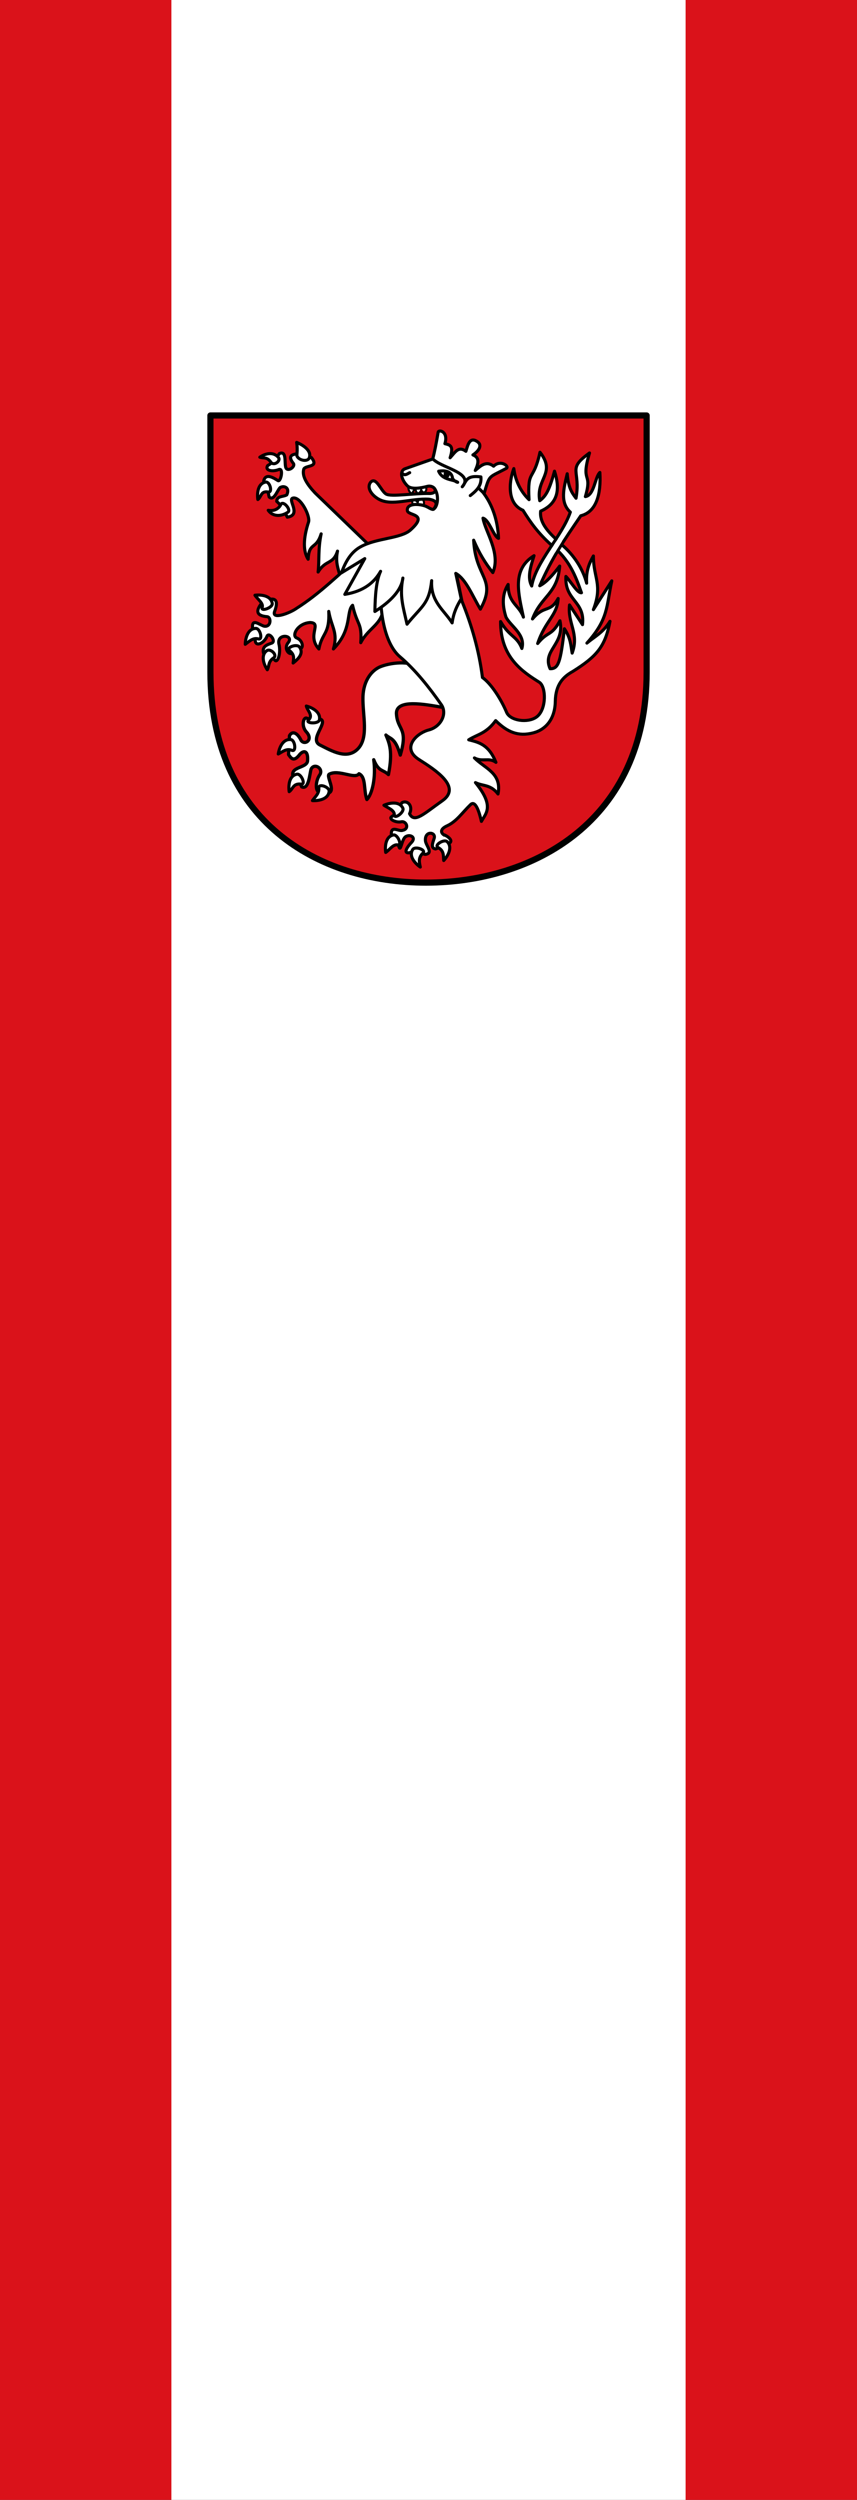 <?xml version="1.0" encoding="UTF-8" standalone="no"?>
<svg xmlns="http://www.w3.org/2000/svg" height="875" width="300">
 <rect width="100%" height="100%" fill="#333333" stroke="none"/>
 <g fill="#da121a">
  <rect width="60" height="875"/>
  <rect x="240" width="60" height="875"/>
 </g>
 <rect x="60" width="180" height="875" fill="#fff"/>
 <g stroke="#000" stroke-linejoin="round" stroke-linecap="round">
  <path d="m73.66 145.42h152.7v89.84c0 52.11-39.523 73.67-77.25 73.67-37.727 0-75.45-21.561-75.45-73.67v-89.84" fill="#da121a" stroke-width="2.156"/>
  <g transform="matrix(.42 0 0 .412 65.38 136.78)" fill="#fff" stroke-width="2.592">
   <path d="m103.79 56.646c7.15 8.956-5.281 6.217-6.313 10.1-1.521 5.722 2.441 12.372 9.458 20.05l57.59 56.722-37.38 26.01c3.7-14.768-4.582-17.755-1.515-33.34-3.649 11.743-9.725 6.954-16.16 17.804 1.1-9.846-.144-19.35 2.525-32.451-4.103 13.774-10.05 6.612-10.859 21.592-4.271-6.927-4.122-17.789.361-31.619 1.635-5.04-7-22.545-13.367-20.278-3.849 1.898 7.594 14.246-4.293 16.16-2.515-4.677-4.427-9.656-8.839-13.385.06-4.949 5.538-3.725 8.334-5.556 2.801-5.999-1.992-7.952-4.798-6.566-2.255-.153-5.483 12.643-9.849 8.334-1.178-4.613-1.038-8.833-4.546-13.637 1.355-5.888 6.174-4.047 11.869-.253 2.382 1.537 5-11.508.505-9.344-5.532 2.129-11.583.624-9.09-3.409 4.727-2.986 6.339-4.89 9.723-10.228 5.959-2.672 4.336 6.706 5.177 10.859.677 6.02 9.112.244 6.314-2.778-4.907-6.517-.108-7.354 3.076-7.9 2.903-.498 4.525 3.717 12.08 3.103"/>
   <path d="m60.89 56.45c4.361-3.197 11.357-5.01 15.529.241 2.217 2.792-3.763 7.546-6.23 4.065-3.451-4.87-5.848-3.181-9.299-4.305"/>
   <path d="m59.25 92.41c-.769-5.352-.041-13.658 6.491-14.856 3.518-.645 6.116 9.195 2.03 8.452-6.06-1.1-5.468 3.936-8.521 6.404"/>
   <path d="m91.62 43.848c4.987 2.091 12.796 6.973 10.462 13.203-1.274 3.4-8.099 2.396-10.11-1.336-.677-1.259.698-4.103-.355-11.867z"/>
   <path d="m67.898 101.53c3.796 5.608 10.958 5.438 16.436 1.582 2.904-2.044-4.159-10.364-5.943-6.49-1.638 3.557-5.469 5.875-10.493 4.909z"/>
  </g>
  <g fill="#fff">
   <path d="m93.84 209.95c2.02-.662 3.97-.309 2.275 4.104-1.051 2.991 5.306.537 7.531-1.017 8.5-5.353 15.3-12.349 22.685-18.644l8.892 10.395-.953 6.215c.343 7.503-5.05 8.223-7.985 13.955.487-7.177-1.204-5.822-2.858-13.11-2.329 2.223-.049 8.547-6.715 15.31 1.683-5.879-.625-7.374-1.633-13.164.37 8.107-2.342 7.332-3.448 13.164-4.359-4.747 1.294-9.114-3.085-9.265-4.521.311-6.582 4.743-4.627 5.424 2.079.863 2.428 3.473 1.195 3.734-1.013.495-1.425.45-2.725 1.464-1.068 1.1-3.293-1.498-1.465-3.616 2.035-2.645-3.962-3.311-3.312.395.867 3.459-.483 7.07-1.48 5.701-1.54-1.705-2.121-1.981-3.782-2.029-.835-2.608.919-3.229 2.722-3.842 1.763-.596-.81-4.02-1.588-2.486-.927 2.476-4.177 4.088-4.151 1.305.102-2.978-.089-1.754-.931-4.135-.272-3.402 2.132-1.312 3.902-.672 2.614.627 2.743-3.055 1.27-3.277-4.229-.338-3.672-2.296-2.383-4.201 1.059-.939 1.59.175 2.648-1.711z" stroke-width="1.078"/>
   <path d="m107.26 251.35c2.361.841 2.591.702 4.573.287 3.7.729-3.866 7.097.147 9.114 4.298 2.16 9.431 5.211 13.219 1.448 4.02-3.99 1.681-11.847 1.857-18.258.167-6.083 3.366-9.39 5.903-10.498 3.107-1.357 10.572-2.598 14.366.535 3.122.288 4.589-1.517 7.112-3.53 5.299 6.818 4.644 13.814.23 17.09-5.946-1.01-15.839-2.919-15.902 2.092.264 6.147 4.274 4.815 1.365 14.667-1.825-6.2-3.391-5.513-5.04-7.03 1.215 2.906 2.474 5.729.884 13.852-1.874-1.823-3.45-.916-5.149-5.208.842 6.335-.558 12.07-2.393 13.942-1.217-3.348-.203-7.875-2.766-9.04-1.375 2.08-7.125-1.641-10.417.163-1.277.7 2.967 6.571-.955 6.713-.842-.582-1.088-1.909-3.185-.92-.671-1.136-.491-3.773.943-5.763 1.082-2.062-1.965-4.051-3.138-1.844-.53 1.528-.747 7.407-3.297 6.247-1.203-2.372-.781-2.884-2.935-3.488-1.423-3.628 4.685-2.975 4.976-5.539.304-3.622-1.274-3.959-2.743-2.308-2.162 2.856-3.066 1.214-3.915.041l.333-6.616c.947-1.708 2.671-1.223 4.086 1.688 1.264 1.768 4.228-.168 1.999-2.813-2.023-2.024-1.313-5.262-.158-5.03z" stroke-width="1.144"/>
   <path d="m142.96 170.54c-.103.54.293 1.697 1.051 2.237.689-.357.637-1.169 1.373-1.96.071.539.192 1.588 1.032 1.989.616-.471 1.12-.969 1-1.665.069.584.17.8.928 1.34.689-.357 1.021-.839.864-1.619" stroke-width=".719"/>
   <path d="m133.23 205.04c-.362 11.646 2.233 20.957 6.715 24.774 5.55 4.727 10.41 10.92 14.518 16.789 2.228 3.184-.101 7.79-4.355 8.893-4.382 1.137-9.691 6.381-3.448 10.345 5.959 3.784 14.984 9.643 8.216 14.416-6.572 4.635-9.814 7.968-11.502 4.566 1.392-3.035-1.045-4.916-2.702-3.827-1.186 1.788-.896 3.046-3.548 4.834-1.24.836 1.464 2.254 3.457 1.79 1.738-.238 2.803 2.528.367 3.01-1.428.537-4.377-2.101-3.906 1.89 1.69.487 2.073 2.283 2.631 3.902.639 1.853.936-2.578 2.268-3.539 1.473-1.019 3.818.084 2.189 1.894-1.358 1.391-3.198 3.883-.919 3.732 1.701-.69 3.697.094 5.626.544 3.147-.362.105-3.2.079-4.9-.193-3.463 3.667-2.975 3.096-.817-.529 1.679-1.348 3.531.454 3.812 1.028-.303 3.509-1.512 4.537-1.815 2.785-1.397-2.538-3.744-1.452-2.995-1.252-.754-1.642-2.101.907-3.267 3.4-1.555 5.29-4.581 8.257-7.441 1.738-1.676 3.051 2.569 3.811 5.881 1.514-2.822 4.706-5.233-2.087-13.594 2.631 1.326 5.263.546 7.894 3.993 1.442-7.304-4.58-8.885-8.257-12.628 2.783 1.544 5.02-.29 7.531 1.556-2.538-6.299-6.05-7.01-9.528-7.895 3.123-1.969 6.098-2.155 9.437-6.715 4 3.932 7.777 5.706 13.248 4.265 4.197-1.106 7.509-4.704 7.622-10.981.108-5.957 2.772-8.647 6.17-10.527 8.381-5.265 11.317-8.717 12.975-17.515-2.504 4.046-5.353 5.327-8.08 7.623 7.583-8.463 6.779-12.774 8.711-21.78l-6.442 10.07c3.348-8.793.003-11.01 0-18.785-1.405 2.469-2.623 5.152-2.359 9.528-1.385-5.225-4.557-9.831-8.348-13.159-3.171-3.122-8.333-6.986-7.756-12.05 6.23-2.747 6.833-7.862 4.853-13.998-1.762 6.479-2.936 8.698-5.172 10.345-1.433-7.743 5.851-9.576.091-16.97-2.362 10.732-4.417 5.495-3.831 16.598-3.327-3.206-4.864-7.198-5.333-10.881-1.267 3.202-3.042 11.985 3.215 14.604 2.707 4.355 5.263 7.937 9.942 12.167 6.147 4.847 8.434 10.658 10.525 16.698-1.427.174-3.529-3.666-5.444-5.717-.486 8.555 6.778 8.557 5.807 16.879l-4.537-6.897c-.765 6.415 3.463 9.982.916 16.857-.533-2.831-.444-5.066-2.709-8.526-1.372 11.829-2.085 14.04-5.01 13.993-2.905-6.436 5.236-8.502 3.448-16.789-3.055 5.582-4.204 3.486-7.803 7.959 2.644-8.03 6.908-9.801 7.168-15.763-2.899 5.239-4.713 2.087-8.983 7.169 3.01-8.07 8.796-8.715 9.527-18.513-2.399 3.135-4.758 5.801-6.987 6.897 4.39-9.931 8.445-15.828 14.368-24.502 5.337-1.311 7.158-7.319 6.683-15.16-1.754 1.62-1.919 7.995-5.081 8.453 2.607-8.929-1.785-4.365 1.452-15.277-8.08 5.849-2.988 5.724-4.718 15.849-1.537-2.02-2.662-3.658-3.085-8.571-1.182 4.992-2.62 10.07 1.089 13.431-2.899 8.496-12 17.242-13.52 25.863-1.662-3.056-.338-6.858.817-10.618-7.905 4.893-5.414 13.336-3.72 21.508-1.572-4.382-5.357-4.77-5.354-11.434-1.781 2.831-2.338 6.45-.738 11.455 1.707 3.227 6.944 6.119 5.547 10.96-1.71-4.423-4.31-3.993-7.44-9.438-.071 12.516 7.64 17.525 13.52 21.235 2.446 1.52 2.643 9.532-.907 12.16-3.01 2.227-9.259 1.388-10.525-1.633-1.922-4.584-5.409-10.02-8.439-12.16-1.211-9.538-3.793-18.344-7.168-26.68l-1.996-9.71c-5.119 6.973-17.555 4.862-26.495 4.265z" stroke-width="1.078"/>
   <path d="m144.36 176.05c-.103-.54-.27-1.211.488-1.751.585.722 1.23 1.526 1.428 1.521.032-.553.275-1.026 1.033-1.566.689.357 1.263 1.246 1.105 2.027" stroke-width=".719"/>
   <path d="m119.53 200.5c1.438-3.988 3.383-7.261 6.624-9.07 5.641-3.157 14.13-2.868 17.512-5.899 6.601-5.911-.847-4.927-1.072-6.811-.287-2.413 3.47-2.521 6.153-1.642 1.081.354 2.67 1.645 3.085 1.102 1.275-1.666 1.324-2.956-1.633-3.448-6.335-.412-13.05 2.548-17.603 0-2.676-1.499-4.334-4.15-2.813-5.99 1.962-1.933 3.521 3.052 5.354 4.175 1.776 1.087 9.785-.344 15.425-.181 3.285-.201 1.499-3.02-.817-2.541-2.826.75-5.503 1.085-6.987 0-2.196-2.065-3.034-5.165-1.089-6.08l9.8-3.448c.635-2.341 1.217-5.364 1.905-9.347.2-1.155 3.693-.265 2.366 3.977 1.772.464 3.211.63 1.826 4.93 1.886-2.067 2.963-4.18 5.528-2.262.657-2.041 1.252-5.195 3.909-3.455 2.183 1.43.276 3.59-1.452 4.719 2.468.961 1.907 3.056.817 5.445 2.01-1.76 3.907-3.473 6.416-1.488 2.441-2.447 5.659.1 4.455.748-6.441 3.468-5.696 1.953-7.803 8.893 3.579 4.9 4.872 10.709 5.081 15.609-1.754-.695-3.236-6.468-5.444-7.078.742 4.7 6.334 12.257 3.448 19.06-2.59-3.194-4.85-6.94-6.715-11.344.626 13.334 8.238 13.492 2.359 24.14-2.749-4.548-5.02-10.541-8.62-12.523l1.905 8.893c-1.379 2.3-2.671 4.739-3.176 8.44-2.853-4.529-7.598-7.418-7.168-14.792-.885 8.293-3.546 8.933-8.62 15.246-1.36-6.05-2.683-9.871-1.452-16.15-.496 4.324-4.41 8.289-9.8 11.706.083-5.66.473-10.807 1.996-14.07-2.245 3.978-5.933 6.995-12.522 8.08l6.987-12.523z" stroke-width="1.078"/>
  </g>
 </g>
 <g fill="#fff">
  <path d="m195.55 188.29l1.168 1.202-2.434 3.917-1.153-1.456z" opacity=".99"/>
  <g stroke="#000" stroke-linejoin="round" stroke-linecap="round" stroke-width="1.078">
   <path d="m85.85 225.52c.059-2.229.945-5.549 3.729-5.567 1.5-.001 2.526 4.171.854 3.684-1.862-.543-3.169.859-4.583 1.883z"/>
   <path d="m89.25 208.34c2.214-.263 5.627.136 6.05 2.889.226 1.483-4.138 3-3.522 1.376.538-1.422-1.598-2.843-2.524-4.265z"/>
   <path d="m97.4 263.91c.345-2.202 1.651-5.381 4.415-5.04 1.488.183 1.985 4.422.373 3.763-1.945-.795-3.282.536-4.788 1.277z"/>
   <path d="m107.23 247.12c2.155.571 5.181 2.2 4.556 4.914-.337 1.462-5.05 1.169-3.781-.019 1.75-1.632-.426-3.263-.775-4.895z"/>
   <path d="m101.23 277.1c-.323-2.206-.017-5.629 2.723-6.123 1.476-.266 3.198 3.706 1.471 3.483-2.854-.368-2.831 1.73-4.194 2.639z"/>
   <path d="m93.57 234.43c-1.231-1.858-2.412-5.086-.143-6.699 1.222-.869 3.807 1.538 2.372 2.525-2.023 1.391-1.469 2.783-2.229 4.174z"/>
   <path d="m102.61 232.07c1.747-1.385 3.87-3.379 2.212-5.617-.893-1.205-4.788.138-3.458 1.263 1.89 1.599 1.389 2.755 1.246 4.354z"/>
   <path d="m109.37 280.23c2.226.118 5.606-.503 5.844-3.278.128-1.494-3.74-2.879-3.604-1.143.158 2.02-1.323 3.049-2.24 4.421z"/>
   <path d="m134.4 281.85c2.044-.89 5.427-1.493 6.622 1.022.644 1.355-2.997 4.075-2.975 2.333.021-1.649-2.142-2.361-3.646-3.356z"/>
   <path d="m135.02 298.37c-.323-2.206-.017-5.629 2.723-6.123 1.476-.266 3.18 3.815 1.471 3.483-1.596-.31-2.807 1.693-4.194 2.639z"/>
   <path d="m147.13 303.49c-1.839-1.26-4.146-3.807-2.649-6.155.806-1.265 4.823.088 3.557 1.283-1.72 1.624-1.247 3.248-.908 4.872z"/>
   <path d="m155.33 301.2c1.511-1.639 3.19-4.637 1.207-6.591-1.068-1.053-4.714 1.222-3.18 2.045 2.189 1.175 1.784 2.926 1.973 4.546z"/>
  </g>
 </g>
 <path d="m152.27 171.25c1.448 2.308.956 6.04-.44 6.93m15.61-7.496c.864 1.01 1.573 1.499 1.994 2.142m-28.607-7.168c.864 1.01 1.727.203 2.591-.216m13.491.594a.54 .702 0 1 1 -1.079 0 .54 .702 0 1 1 1.079 0zm3.095 2.629c.938.514-1.594-.273-1.651-1.61-.595-2.543-3.302-2.328-4.799-2.123 1.307 3.086 4.797 2.828 6.45 3.733m-8.354-7.908c3.115 3.085 14.428 4.802 10.162 9.619 1.515-1.797 1.182-4.134 6.533-3.448.27 3.054-1.37 4.671-3.72 6.534" fill="none" fill-rule="evenodd" stroke="#000" stroke-linejoin="round" stroke-linecap="round" stroke-width="1.078"/>
</svg>
